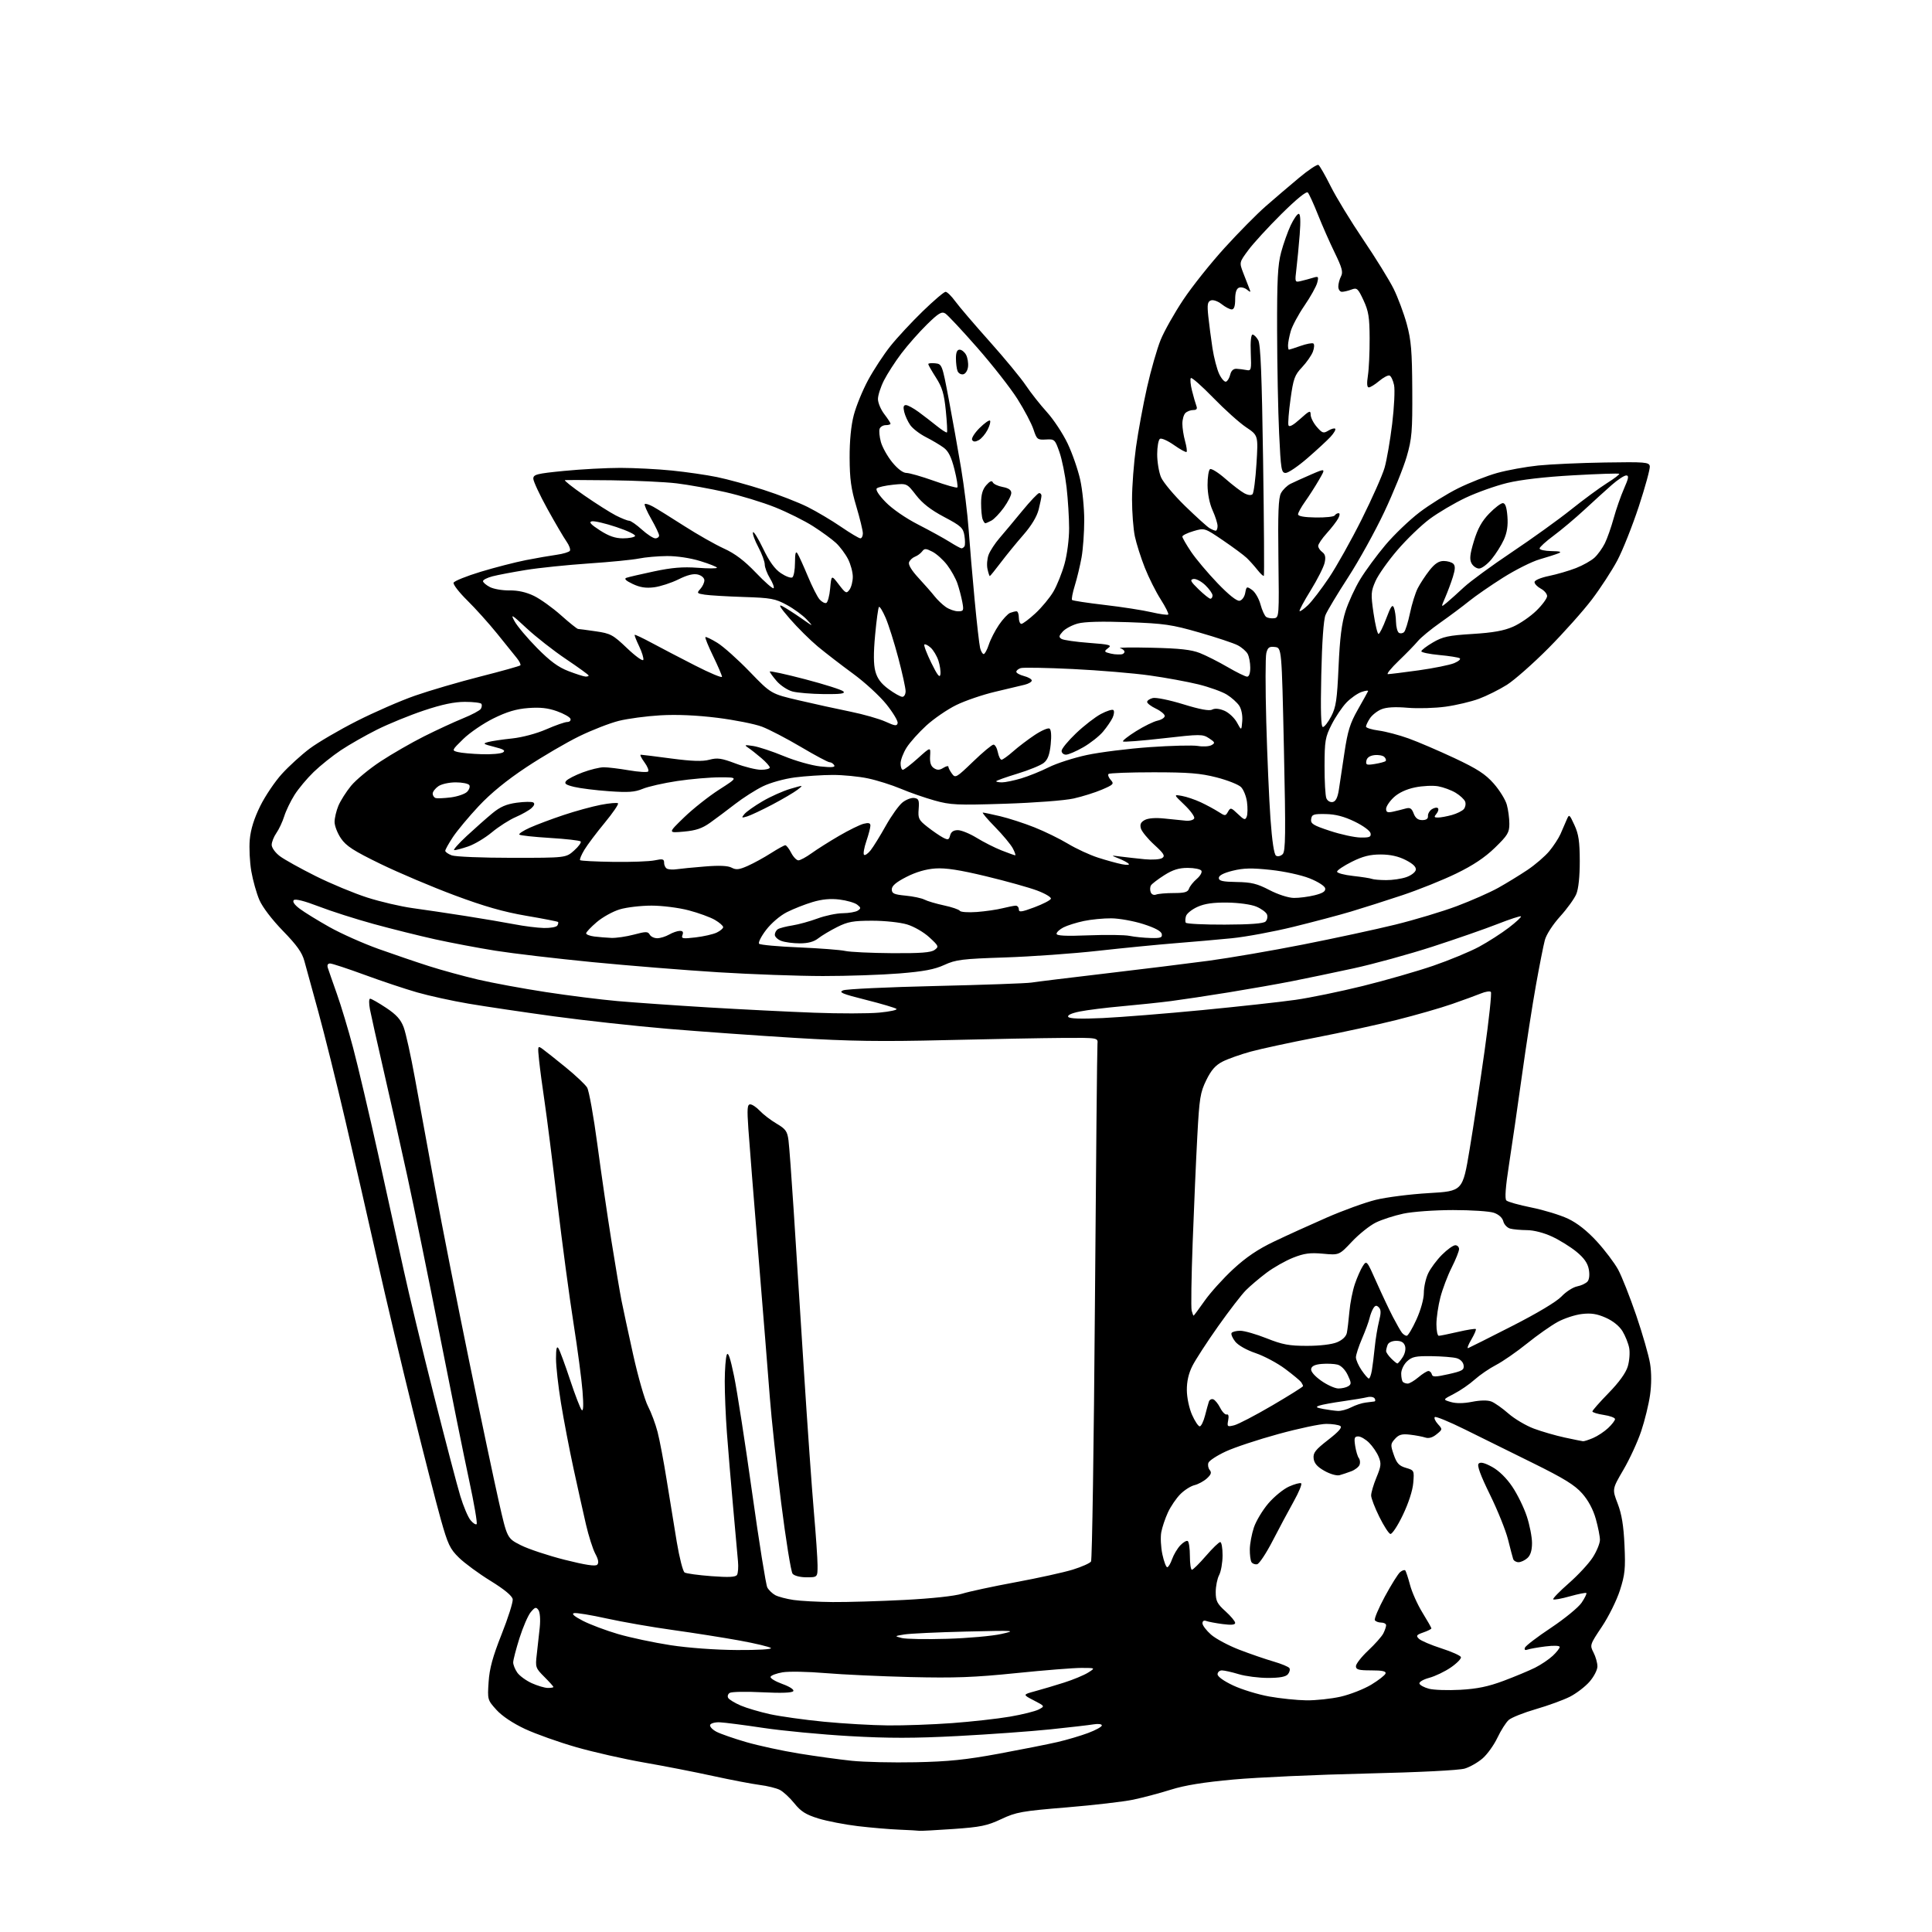 <?xml version="1.0" encoding="UTF-8" standalone="no"?>
<svg 
  version="1.1" 
  xmlns="http://www.w3.org/2000/svg" 
  xmlns:xlink="http://www.w3.org/1999/xlink" 
  xmlns:svg="http://www.w3.org/2000/svg"
  xmlns:rdf="http://www.w3.org/1999/02/22-rdf-syntax-ns#"
  xmlns:cc="http://creativecommons.org/ns#"
  xmlns:dc="http://purl.org/dc/elements/1.1/"
  viewBox="0 0 768 768"
  width="768"
  height="768"
>
<style>svg {background-color: white; }</style>"
<path stroke="none" fill="black" fill-rule="evenodd" d="M365.50,727.77C364.95,727.68 361.35,727.48 357.50,727.32C353.65,727.17 346.24,726.54 341.03,725.92C335.83,725.30 328.75,723.93 325.30,722.87C320.34,721.33 318.36,720.09 315.77,716.86C313.97,714.62 311.38,712.22 310.00,711.51C308.62,710.81 305.02,709.92 302.00,709.54C298.98,709.15 290.65,707.56 283.50,706.00C276.35,704.43 263.98,702.01 256.00,700.63C248.03,699.24 235.88,696.49 229.00,694.51C222.12,692.54 212.99,689.29 208.70,687.29C203.84,685.01 199.56,682.15 197.33,679.68C193.80,675.77 193.76,675.63 194.23,668.61C194.58,663.24 195.85,658.61 199.40,649.64C201.99,643.12 203.97,636.86 203.81,635.73C203.60,634.38 200.58,631.87 195.00,628.42C190.32,625.54 184.68,621.39 182.45,619.21C178.87,615.72 178.02,613.92 175.20,603.88C173.44,597.62 168.44,578.10 164.08,560.50C159.72,542.90 153.38,516.12 149.99,501.00C146.60,485.88 140.91,460.99 137.35,445.71C133.79,430.43 128.92,410.85 126.54,402.21C124.15,393.57 121.66,384.49 121.00,382.04C120.10,378.66 118.02,375.74 112.47,370.04C108.11,365.55 104.31,360.57 103.10,357.73C101.97,355.10 100.53,349.98 99.90,346.34C99.27,342.70 98.99,337.02 99.29,333.72C99.66,329.66 101.01,325.35 103.45,320.40C105.44,316.38 109.33,310.61 112.11,307.58C114.88,304.54 119.81,300.05 123.07,297.60C126.34,295.15 134.74,290.23 141.75,286.67C148.76,283.11 159.22,278.54 165.00,276.53C170.78,274.51 182.43,271.10 190.91,268.94C199.38,266.79 206.55,264.78 206.84,264.49C207.13,264.20 206.50,262.89 205.43,261.57C204.37,260.25 200.84,255.87 197.58,251.83C194.32,247.80 189.00,241.88 185.75,238.68C182.50,235.48 180.05,232.31 180.31,231.64C180.57,230.96 185.44,229.00 191.14,227.27C196.84,225.55 204.88,223.48 209.00,222.67C213.12,221.86 218.63,220.90 221.23,220.54C223.83,220.18 226.22,219.46 226.54,218.94C226.86,218.41 226.25,216.75 225.19,215.24C224.12,213.73 220.71,207.92 217.62,202.33C214.53,196.73 212.00,191.31 212.00,190.28C212.00,188.61 213.36,188.26 224.25,187.19C230.99,186.53 241.06,185.99 246.64,185.99C252.22,186.00 261.45,186.47 267.14,187.05C272.84,187.63 280.88,188.79 285.00,189.64C289.12,190.48 297.45,192.76 303.50,194.71C309.55,196.65 317.46,199.73 321.08,201.55C324.70,203.37 330.67,206.91 334.34,209.43C338.01,211.94 341.47,214.00 342.01,214.00C342.55,214.00 343.00,213.11 343.00,212.02C343.00,210.92 341.82,206.09 340.39,201.27C338.31,194.31 337.77,190.34 337.74,182.00C337.71,175.24 338.30,169.19 339.39,165.02C340.32,161.45 342.88,155.18 345.09,151.09C347.30,147.00 351.29,140.92 353.95,137.58C356.62,134.23 362.40,128.01 366.79,123.75C371.18,119.49 375.27,116.00 375.88,116.00C376.49,116.00 378.23,117.70 379.74,119.78C381.26,121.87 387.40,129.05 393.39,135.75C399.37,142.45 405.86,150.31 407.80,153.22C409.74,156.12 413.51,160.90 416.17,163.83C418.83,166.77 422.54,172.39 424.41,176.33C426.28,180.27 428.52,186.74 429.40,190.70C430.28,194.66 431.00,201.89 431.00,206.76C431.00,211.64 430.52,218.30 429.94,221.57C429.35,224.83 428.15,229.86 427.26,232.74C426.37,235.62 425.88,238.21 426.16,238.50C426.45,238.79 432.30,239.68 439.16,240.48C446.03,241.28 454.39,242.58 457.76,243.37C461.12,244.15 464.11,244.56 464.39,244.28C464.67,243.99 463.33,241.30 461.41,238.29C459.48,235.28 456.63,229.59 455.08,225.66C453.52,221.72 451.74,216.12 451.12,213.20C450.51,210.29 450.00,203.66 450.00,198.49C450.00,193.31 450.71,183.99 451.57,177.78C452.44,171.58 454.41,160.87 455.96,154.00C457.51,147.12 459.95,138.63 461.37,135.12C462.80,131.61 466.86,124.41 470.39,119.12C473.92,113.83 481.32,104.55 486.83,98.50C492.33,92.45 499.67,85.03 503.13,82.00C506.59,78.97 512.52,73.91 516.31,70.75C520.09,67.58 523.60,65.25 524.10,65.56C524.60,65.87 526.79,69.69 528.97,74.05C531.14,78.41 536.96,87.95 541.89,95.24C546.83,102.53 552.27,111.34 553.99,114.80C555.70,118.27 558.05,124.57 559.21,128.80C560.96,135.23 561.32,139.54 561.40,155.00C561.49,171.52 561.25,174.36 559.19,181.50C557.92,185.90 553.91,195.80 550.28,203.50C546.65,211.20 540.18,222.90 535.90,229.50C531.62,236.10 527.57,242.85 526.90,244.50C526.14,246.38 525.51,255.25 525.23,268.25C524.91,282.87 525.10,289.00 525.87,289.00C526.47,289.00 527.96,287.09 529.18,284.75C531.08,281.12 531.51,278.24 532.10,265.00C532.61,253.61 533.34,247.77 534.86,242.98C536.00,239.40 538.64,233.67 540.72,230.25C542.80,226.83 547.31,220.70 550.75,216.62C554.18,212.55 560.26,206.73 564.25,203.68C568.24,200.64 575.15,196.33 579.62,194.11C584.08,191.90 591.06,189.15 595.12,188.02C599.18,186.89 606.55,185.55 611.50,185.04C616.45,184.54 628.37,184.00 637.99,183.85C653.93,183.59 655.52,183.72 655.82,185.30C656.00,186.26 654.04,193.44 651.47,201.27C648.89,209.10 645.04,218.77 642.92,222.77C640.80,226.76 636.26,233.74 632.83,238.27C629.40,242.79 621.63,251.51 615.55,257.64C609.47,263.76 602.02,270.33 599.00,272.24C595.98,274.14 590.99,276.63 587.92,277.77C584.85,278.91 578.89,280.33 574.68,280.91C570.47,281.50 563.67,281.69 559.56,281.35C554.55,280.92 551.12,281.12 549.10,281.96C547.45,282.64 545.40,284.27 544.55,285.57C543.70,286.87 543.00,288.34 543.00,288.84C543.00,289.33 545.28,290.04 548.06,290.41C550.84,290.78 556.19,292.19 559.95,293.55C563.70,294.90 571.91,298.43 578.19,301.37C587.26,305.64 590.46,307.71 593.79,311.49C596.09,314.11 598.43,317.88 598.98,319.88C599.54,321.87 599.99,325.28 599.99,327.45C600.00,330.95 599.34,332.04 594.25,336.99C590.24,340.88 585.58,343.99 578.88,347.24C573.59,349.82 563.91,353.70 557.38,355.88C550.85,358.05 541.67,360.98 537.00,362.37C532.33,363.77 522.04,366.49 514.15,368.43C506.26,370.37 495.23,372.41 489.65,372.97C484.07,373.52 473.88,374.42 467.00,374.96C460.12,375.51 446.40,376.86 436.50,377.96C426.60,379.07 409.95,380.25 399.50,380.60C382.45,381.16 379.98,381.47 375.39,383.57C371.51,385.36 367.22,386.17 357.50,386.96C350.46,387.53 336.79,388.00 327.10,387.99C317.42,387.98 298.70,387.31 285.50,386.49C272.30,385.67 249.80,383.85 235.50,382.46C221.20,381.06 203.88,379.02 197.00,377.93C190.12,376.83 179.32,374.79 173.00,373.40C166.68,372.00 155.65,369.25 148.50,367.29C141.35,365.33 131.50,362.18 126.62,360.29C121.00,358.13 117.38,357.22 116.78,357.82C116.18,358.42 117.06,359.69 119.17,361.26C121.00,362.64 126.30,365.90 130.94,368.51C135.58,371.12 144.36,375.03 150.44,377.21C156.52,379.38 165.55,382.46 170.50,384.04C175.45,385.63 184.22,388.03 190.00,389.39C195.78,390.74 207.93,392.98 217.00,394.37C226.07,395.76 238.90,397.37 245.50,397.95C252.10,398.53 268.30,399.66 281.50,400.46C294.70,401.25 313.68,402.20 323.67,402.57C333.67,402.95 345.30,402.93 349.53,402.53C353.75,402.13 356.83,401.47 356.35,401.05C355.88,400.64 350.40,399.01 344.18,397.45C334.71,395.07 333.23,394.45 335.18,393.67C336.45,393.16 353.02,392.39 372.00,391.95C390.98,391.51 408.07,390.90 410.00,390.59C411.93,390.28 425.20,388.65 439.50,386.97C453.80,385.29 472.25,383.01 480.50,381.91C488.75,380.80 505.65,377.90 518.05,375.45C530.46,373.00 546.93,369.45 554.66,367.55C562.39,365.65 573.40,362.34 579.13,360.19C584.86,358.03 592.24,354.78 595.53,352.95C598.81,351.12 604.04,347.92 607.15,345.84C610.26,343.76 614.20,340.37 615.89,338.32C617.59,336.26 619.58,333.21 620.32,331.54C621.06,329.87 622.14,327.38 622.72,326.00C623.78,323.53 623.81,323.55 625.87,328.00C627.53,331.58 627.96,334.51 627.98,342.28C627.99,348.44 627.48,353.30 626.60,355.41C625.83,357.25 622.93,361.26 620.15,364.33C617.25,367.54 614.68,371.52 614.10,373.70C613.54,375.79 611.96,383.80 610.58,391.50C609.19,399.20 606.68,415.40 605.00,427.50C603.32,439.60 601.01,455.50 599.87,462.84C598.47,471.83 598.12,476.52 598.80,477.20C599.35,477.75 603.83,479.02 608.75,480.00C613.67,480.99 620.22,482.99 623.31,484.45C627.01,486.20 630.91,489.28 634.76,493.48C637.98,496.99 641.78,502.03 643.23,504.68C644.67,507.33 647.90,515.51 650.42,522.86C652.93,530.21 655.41,538.84 655.93,542.05C656.52,545.68 656.51,550.37 655.92,554.54C655.40,558.21 653.83,564.65 652.42,568.86C651.02,573.06 647.84,579.98 645.35,584.23C640.84,591.95 640.84,591.95 643.06,597.73C644.66,601.90 645.41,606.48 645.76,614.24C646.19,623.59 645.95,625.92 643.94,632.19C642.66,636.16 639.44,642.67 636.76,646.66C631.99,653.79 631.94,653.97 633.45,656.91C634.30,658.56 635.00,661.03 635.00,662.42C635.00,663.81 633.59,666.53 631.84,668.53C630.10,670.51 626.59,673.19 624.03,674.49C621.47,675.78 615.40,678.00 610.53,679.41C605.67,680.82 600.81,682.76 599.72,683.73C598.64,684.71 596.63,687.86 595.26,690.75C593.89,693.64 591.26,697.32 589.41,698.94C587.56,700.56 584.35,702.41 582.28,703.03C580.01,703.72 564.29,704.51 543.00,705.01C523.48,705.46 499.81,706.53 490.42,707.38C478.50,708.46 470.94,709.68 465.42,711.43C461.06,712.80 454.35,714.58 450.50,715.39C446.65,716.20 434.73,717.58 424.00,718.47C406.14,719.94 403.95,720.33 398.00,723.13C392.40,725.76 389.78,726.30 379.00,727.05C372.12,727.53 366.05,727.85 365.50,727.77zM364.00,700.52C377.05,700.25 383.96,699.54 397.06,697.12C406.17,695.43 416.66,693.35 420.37,692.49C424.08,691.63 429.56,690.01 432.55,688.89C435.55,687.77 438.00,686.42 438.00,685.88C438.00,685.34 436.56,685.15 434.75,685.45C432.96,685.75 425.20,686.65 417.50,687.45C409.80,688.25 393.26,689.44 380.75,690.10C363.31,691.01 353.26,691.02 337.73,690.13C326.58,689.50 311.17,688.03 303.48,686.88C295.79,685.72 287.97,684.72 286.10,684.64C284.24,684.56 282.52,685.04 282.29,685.69C282.06,686.35 283.21,687.57 284.84,688.42C286.48,689.26 291.79,691.11 296.66,692.52C301.52,693.93 310.94,695.97 317.58,697.05C324.22,698.13 333.67,699.43 338.58,699.94C343.49,700.45 354.93,700.71 364.00,700.52zM353.00,685.88C359.32,685.94 370.80,685.53 378.50,684.96C386.20,684.39 396.52,683.24 401.43,682.40C406.34,681.56 411.49,680.28 412.87,679.56C415.39,678.24 415.39,678.24 410.95,675.93C406.50,673.63 406.50,673.63 411.50,672.27C414.25,671.53 419.43,669.99 423.00,668.85C426.57,667.72 430.85,665.94 432.50,664.91C435.50,663.03 435.50,663.03 429.92,663.02C426.86,663.01 415.16,663.94 403.92,665.09C387.34,666.79 379.46,667.08 362.00,666.66C350.18,666.37 334.88,665.66 328.00,665.08C321.12,664.49 313.51,664.36 311.08,664.77C308.65,665.19 306.50,665.99 306.31,666.56C306.12,667.13 308.22,668.40 310.98,669.40C313.90,670.45 315.73,671.64 315.35,672.24C314.92,672.93 310.70,673.09 303.06,672.71C296.66,672.38 290.82,672.49 290.08,672.95C289.35,673.40 289.08,674.31 289.48,674.97C289.89,675.63 292.12,676.98 294.45,677.98C296.78,678.98 302.02,680.52 306.09,681.42C310.17,682.31 319.80,683.66 327.50,684.41C335.20,685.16 346.68,685.82 353.00,685.88zM519.30,675.91C523.04,675.96 529.18,675.30 532.94,674.45C536.69,673.59 542.15,671.45 545.07,669.70C547.98,667.94 550.54,665.94 550.77,665.25C551.06,664.34 549.50,664.00 545.08,664.00C540.09,664.00 539.00,663.70 539.00,662.34C539.00,661.43 541.20,658.62 543.89,656.09C546.58,653.57 549.28,650.52 549.89,649.32C550.50,648.11 551.00,646.65 551.00,646.07C551.00,645.48 550.13,645.00 549.06,645.00C547.99,645.00 546.85,644.57 546.53,644.05C546.20,643.52 548.00,639.29 550.51,634.63C553.03,629.98 555.75,625.62 556.57,624.94C557.38,624.27 558.29,623.96 558.59,624.25C558.88,624.55 559.75,627.16 560.51,630.04C561.27,632.93 563.49,637.88 565.45,641.05C567.40,644.21 569.00,647.03 569.00,647.30C569.00,647.58 567.56,648.31 565.80,648.92C563.03,649.89 562.80,650.22 564.05,651.44C564.85,652.22 568.85,653.92 572.94,655.24C577.03,656.55 580.54,658.12 580.74,658.72C580.94,659.33 579.15,661.17 576.76,662.82C574.37,664.47 570.49,666.33 568.14,666.96C565.74,667.61 564.04,668.62 564.25,669.26C564.46,669.89 566.18,670.82 568.07,671.31C569.96,671.81 575.55,671.99 580.50,671.72C587.21,671.35 591.59,670.44 597.72,668.15C602.23,666.46 607.86,664.11 610.22,662.93C612.57,661.75 615.74,659.62 617.25,658.20C618.76,656.79 620.00,655.21 620.00,654.70C620.00,654.15 617.66,654.06 614.34,654.48C611.23,654.87 608.02,655.44 607.21,655.75C606.27,656.11 605.89,655.83 606.17,655.00C606.41,654.27 611.07,650.71 616.52,647.09C621.96,643.46 627.46,638.97 628.72,637.09C629.98,635.22 630.83,633.49 630.60,633.26C630.37,633.03 627.43,633.62 624.06,634.56C620.70,635.51 617.71,636.05 617.43,635.76C617.14,635.48 619.93,632.60 623.62,629.37C627.31,626.14 631.61,621.50 633.17,619.05C634.73,616.61 636.00,613.49 636.00,612.12C636.00,610.75 635.26,607.01 634.36,603.80C633.31,600.06 631.38,596.44 628.96,593.69C626.01,590.34 621.74,587.70 609.34,581.58C600.63,577.28 588.44,571.26 582.26,568.20C576.08,565.14 570.72,562.94 570.35,563.31C569.98,563.68 570.53,564.93 571.58,566.09C573.46,568.16 573.45,568.22 571.05,570.16C569.44,571.47 567.92,571.90 566.56,571.44C565.43,571.07 562.69,570.55 560.48,570.30C557.28,569.93 556.07,570.27 554.53,571.97C552.74,573.95 552.70,574.40 554.05,578.30C555.22,581.69 556.15,582.69 558.85,583.49C562.17,584.46 562.20,584.53 561.79,589.49C561.54,592.53 559.90,597.58 557.62,602.31C555.56,606.61 553.33,609.96 552.68,609.77C552.03,609.58 550.06,606.52 548.30,602.96C546.54,599.41 545.08,595.61 545.05,594.52C545.02,593.43 545.97,590.20 547.15,587.34C549.02,582.83 549.14,581.75 548.04,579.10C547.35,577.42 545.64,574.91 544.25,573.53C542.86,572.14 540.92,571.00 539.93,571.00C538.41,571.00 538.22,571.59 538.70,574.75C539.02,576.81 539.67,579.01 540.16,579.62C540.64,580.24 540.77,581.44 540.45,582.28C540.12,583.13 538.65,584.28 537.18,584.84C535.71,585.40 533.60,586.11 532.50,586.41C531.37,586.72 528.75,585.97 526.50,584.70C523.63,583.09 522.41,581.69 522.19,579.77C521.93,577.53 522.86,576.33 527.96,572.37C532.23,569.05 533.66,567.40 532.77,566.84C532.07,566.39 529.57,566.02 527.21,566.02C524.85,566.01 516.30,567.82 508.21,570.04C500.12,572.25 490.68,575.38 487.24,576.99C483.79,578.59 480.70,580.61 480.37,581.47C480.05,582.32 480.27,583.62 480.88,584.35C481.71,585.35 481.43,586.17 479.74,587.71C478.51,588.82 476.30,590.02 474.83,590.37C473.36,590.72 470.83,592.32 469.22,593.94C467.60,595.55 465.38,598.82 464.28,601.19C463.18,603.56 461.98,607.12 461.62,609.11C461.26,611.10 461.46,615.03 462.06,617.86C462.67,620.69 463.53,623.00 463.99,623.00C464.44,623.00 465.31,621.56 465.92,619.79C466.54,618.03 468.00,615.57 469.17,614.32C470.33,613.08 471.68,612.30 472.15,612.59C472.62,612.88 473.00,615.57 473.00,618.56C473.00,621.55 473.36,624.00 473.81,624.00C474.25,624.00 476.76,621.52 479.37,618.50C481.98,615.48 484.54,613.00 485.06,613.00C485.58,613.00 486.00,615.36 485.99,618.25C485.99,621.14 485.38,624.67 484.63,626.10C483.88,627.53 483.27,630.57 483.27,632.86C483.27,636.41 483.83,637.52 487.14,640.50C489.26,642.42 491.00,644.50 491.00,645.13C491.00,645.91 489.44,646.05 485.99,645.59C483.23,645.23 480.31,644.67 479.49,644.36C478.58,644.01 478.00,644.37 478.00,645.29C478.00,646.12 479.54,648.14 481.41,649.79C483.29,651.44 488.35,654.14 492.66,655.80C496.97,657.46 503.08,659.56 506.23,660.47C509.38,661.39 512.24,662.57 512.57,663.11C512.90,663.65 512.63,664.74 511.96,665.54C511.12,666.55 508.70,667.00 504.04,667.00C500.34,667.00 495.11,666.33 492.41,665.51C489.71,664.69 486.71,664.02 485.75,664.01C484.79,664.00 484.00,664.70 484.00,665.55C484.00,666.48 486.52,668.28 490.25,670.02C493.69,671.63 500.10,673.59 504.50,674.38C508.90,675.17 515.56,675.86 519.30,675.91zM217.75,670.98C218.99,670.99 220.00,670.82 220.00,670.60C220.00,670.38 218.37,668.57 216.38,666.58C212.89,663.09 212.77,662.74 213.37,657.73C213.71,654.85 214.24,650.02 214.55,647.00C214.88,643.76 214.66,640.88 214.03,640.00C213.11,638.71 212.68,638.83 210.99,640.84C209.91,642.13 207.90,646.77 206.51,651.15C205.13,655.52 204.00,659.88 204.00,660.83C204.00,661.78 204.73,663.60 205.63,664.89C206.53,666.17 209.12,668.06 211.38,669.09C213.65,670.11 216.51,670.97 217.75,670.98zM292.95,655.91C301.32,655.96 307.00,655.63 306.45,655.12C305.93,654.64 300.32,653.29 294.00,652.14C287.68,650.99 275.75,649.11 267.50,647.96C259.25,646.82 247.41,644.75 241.19,643.38C234.98,642.00 229.13,641.04 228.19,641.24C227.08,641.49 228.28,642.53 231.69,644.29C234.55,645.77 240.85,648.14 245.69,649.56C250.54,650.97 259.90,652.96 266.50,653.98C273.62,655.07 284.37,655.86 292.95,655.91zM376.50,651.45C384.75,651.21 394.43,650.34 398.00,649.54C404.24,648.14 403.69,648.10 384.00,648.57C372.73,648.84 361.70,649.36 359.50,649.72C355.50,650.38 355.50,650.38 358.50,651.14C360.15,651.56 368.25,651.70 376.50,651.45zM331.00,636.84C336.77,636.89 349.60,636.51 359.50,636.00C370.38,635.44 379.45,634.46 382.44,633.53C385.15,632.68 394.69,630.63 403.64,628.97C412.58,627.32 422.82,625.06 426.41,623.96C429.99,622.85 433.27,621.40 433.70,620.72C434.14,620.05 434.83,574.05 435.25,518.50C435.67,462.95 436.12,416.38 436.26,415.00C436.50,412.50 436.50,412.50 422.50,412.59C414.80,412.64 393.88,413.03 376.00,413.46C350.09,414.09 337.92,413.91 316.00,412.58C300.88,411.66 278.04,410.03 265.25,408.95C252.47,407.87 232.13,405.64 220.06,403.99C207.99,402.34 192.80,400.08 186.31,398.98C179.81,397.88 170.59,395.86 165.82,394.49C161.04,393.12 151.63,389.98 144.90,387.50C138.16,385.03 132.00,383.00 131.21,383.00C130.29,383.00 129.97,383.64 130.32,384.75C130.62,385.71 132.23,390.32 133.89,395.00C135.56,399.68 138.47,409.35 140.36,416.50C142.26,423.65 146.76,442.77 150.36,459.00C153.95,475.23 158.52,495.93 160.50,505.00C162.47,514.08 167.85,536.35 172.44,554.50C177.03,572.65 181.78,590.77 183.00,594.77C184.21,598.76 186.02,603.04 187.02,604.27C188.01,605.49 189.12,606.21 189.47,605.86C189.82,605.51 188.47,597.63 186.47,588.36C184.47,579.09 179.25,553.27 174.87,531.00C170.49,508.73 164.65,480.15 161.90,467.50C159.14,454.85 154.85,435.73 152.37,425.00C149.90,414.27 147.51,403.59 147.06,401.25C146.61,398.84 146.64,397.00 147.14,397.00C147.63,397.00 150.48,398.63 153.48,400.62C157.58,403.34 159.31,405.26 160.47,408.37C161.32,410.64 163.32,419.70 164.92,428.50C166.51,437.30 170.10,456.88 172.89,472.00C175.68,487.12 181.80,518.17 186.49,541.00C191.18,563.83 196.50,589.02 198.31,597.00C201.60,611.50 201.60,611.50 207.06,614.26C210.06,615.77 217.88,618.37 224.44,620.03C232.67,622.10 236.68,622.72 237.40,622.00C238.11,621.29 237.88,619.93 236.64,617.64C235.66,615.81 233.98,610.53 232.91,605.91C231.84,601.28 229.62,591.31 227.98,583.75C226.34,576.19 224.10,564.49 223.00,557.75C221.90,551.01 221.01,543.02 221.02,540.00C221.03,536.08 221.31,534.93 222.00,536.00C222.53,536.83 224.61,542.45 226.61,548.50C228.61,554.55 230.70,559.95 231.24,560.50C231.90,561.16 232.01,558.63 231.56,553.00C231.20,548.33 229.58,536.17 227.98,526.00C226.37,515.83 223.48,494.23 221.55,478.00C219.63,461.77 217.35,443.77 216.49,438.00C215.62,432.23 214.64,424.81 214.30,421.52C213.69,415.64 213.71,415.57 215.72,417.02C216.85,417.83 220.97,421.11 224.89,424.30C228.81,427.49 232.63,431.09 233.38,432.30C234.13,433.51 235.97,443.73 237.47,455.00C238.97,466.27 241.50,483.60 243.09,493.50C244.67,503.40 246.46,513.98 247.06,517.00C247.66,520.02 249.74,529.70 251.69,538.50C253.64,547.30 256.29,556.52 257.58,559.00C258.87,561.47 260.59,566.08 261.40,569.24C262.22,572.40 263.84,580.95 265.00,588.24C266.17,595.53 267.98,606.64 269.02,612.92C270.07,619.20 271.47,624.67 272.14,625.09C272.81,625.50 277.60,626.16 282.79,626.55C289.78,627.07 292.42,626.94 292.98,626.03C293.39,625.36 293.57,622.94 293.36,620.66C293.16,618.37 292.28,608.62 291.42,599.00C290.55,589.38 289.44,576.10 288.95,569.50C288.46,562.90 288.08,553.67 288.10,549.00C288.12,544.33 288.48,539.63 288.90,538.56C289.43,537.19 290.29,539.70 291.81,547.06C292.99,552.80 296.22,573.62 298.98,593.32C301.74,613.02 304.46,630.00 305.02,631.05C305.59,632.10 307.02,633.47 308.20,634.11C309.39,634.74 312.64,635.60 315.43,636.01C318.22,636.42 325.23,636.79 331.00,636.84zM320.62,627.00C318.07,627.00 315.76,626.41 315.07,625.59C314.43,624.81 312.38,612.10 310.52,597.34C308.67,582.58 306.64,563.75 306.02,555.50C305.40,547.25 303.37,522.05 301.52,499.50C299.67,476.95 297.86,454.11 297.49,448.75C296.93,440.68 297.06,439.00 298.23,439.00C299.01,439.00 300.74,440.17 302.08,441.60C303.41,443.02 306.39,445.30 308.70,446.66C312.33,448.80 312.97,449.70 313.44,453.31C313.74,455.62 314.66,468.07 315.49,481.00C316.31,493.93 318.13,522.50 319.54,544.50C320.94,566.50 322.74,591.92 323.53,601.00C324.33,610.08 324.98,619.64 324.99,622.25C325.00,627.00 325.00,627.00 320.62,627.00zM499.73,621.81C498.88,621.97 497.87,621.59 497.48,620.96C497.09,620.33 496.79,618.03 496.82,615.85C496.85,613.67 497.58,609.78 498.44,607.19C499.31,604.61 501.90,600.30 504.20,597.61C506.50,594.93 510.19,591.92 512.40,590.93C514.61,589.94 516.77,589.36 517.22,589.63C517.66,589.91 516.34,593.14 514.28,596.82C512.23,600.49 508.46,607.55 505.90,612.50C503.35,617.45 500.57,621.64 499.73,621.81zM603.64,621.00C602.70,621.00 601.75,620.44 601.51,619.75C601.28,619.06 600.36,615.58 599.47,612.00C598.58,608.42 595.35,600.40 592.30,594.18C588.44,586.30 587.07,582.53 587.79,581.81C588.52,581.08 590.16,581.49 593.17,583.14C595.88,584.64 598.88,587.58 601.18,591.01C603.21,594.03 605.80,599.32 606.93,602.77C608.07,606.22 609.00,610.99 609.00,613.37C609.00,616.29 608.41,618.23 607.17,619.35C606.17,620.26 604.58,621.00 603.64,621.00zM629.28,572.92C629.71,572.96 631.51,572.38 633.28,571.63C635.05,570.88 637.74,569.10 639.25,567.68C640.76,566.26 642.00,564.65 642.00,564.11C642.00,563.57 639.98,562.82 637.50,562.45C635.02,562.08 633.00,561.45 633.00,561.06C633.00,560.67 635.90,557.38 639.44,553.75C643.62,549.47 646.29,545.76 647.07,543.17C647.72,540.98 647.97,537.69 647.63,535.85C647.28,534.01 646.08,531.01 644.97,529.18C643.72,527.13 641.18,525.08 638.31,523.81C634.80,522.26 632.48,521.90 628.80,522.34C626.12,522.65 621.80,524.07 619.20,525.49C616.59,526.91 611.10,530.77 606.98,534.09C602.87,537.40 597.35,541.22 594.71,542.59C592.08,543.95 588.26,546.57 586.21,548.40C584.17,550.24 580.48,552.78 578.00,554.05C573.50,556.37 573.50,556.37 576.72,557.32C578.82,557.94 581.78,557.91 585.18,557.24C588.45,556.59 591.32,556.55 592.83,557.12C594.15,557.63 597.21,559.78 599.62,561.90C602.04,564.02 606.59,566.72 609.75,567.90C612.91,569.08 618.42,570.67 622.00,571.44C625.58,572.21 628.85,572.88 629.28,572.92zM476.91,567.00C477.46,567.00 478.41,565.09 479.01,562.75C479.61,560.41 480.30,557.90 480.55,557.17C480.80,556.43 481.56,556.01 482.25,556.23C482.94,556.44 484.19,557.97 485.04,559.63C485.88,561.29 487.06,562.48 487.65,562.28C488.33,562.06 488.55,562.93 488.22,564.60C487.74,567.13 487.88,567.25 490.61,566.57C492.20,566.18 499.01,562.63 505.75,558.68C512.49,554.73 517.99,551.28 517.98,551.00C517.98,550.73 517.64,550.02 517.23,549.43C516.83,548.85 513.97,546.47 510.88,544.16C507.79,541.85 502.50,539.03 499.13,537.89C495.53,536.67 492.18,534.78 491.01,533.29C489.92,531.90 489.27,530.37 489.57,529.88C489.87,529.40 491.43,529.00 493.03,529.00C494.64,529.00 499.35,530.35 503.50,532.00C509.81,534.51 512.45,535.00 519.56,535.00C524.68,535.00 529.43,534.43 531.50,533.57C533.66,532.66 535.10,531.28 535.40,529.82C535.66,528.54 536.11,524.74 536.41,521.37C536.70,517.99 537.68,513.07 538.58,510.42C539.48,507.77 540.91,504.55 541.75,503.26C543.26,500.95 543.35,501.05 547.19,509.71C549.34,514.54 552.27,520.75 553.70,523.50C555.13,526.25 556.74,529.06 557.27,529.75C557.81,530.44 558.67,531.00 559.19,531.00C559.70,531.00 561.45,528.08 563.06,524.52C564.79,520.71 566.00,516.35 566.00,513.92C566.00,511.66 566.77,508.17 567.72,506.18C568.66,504.19 571.14,500.86 573.22,498.78C575.30,496.70 577.67,495.00 578.50,495.00C579.33,495.00 580.00,495.69 580.00,496.53C580.00,497.37 578.68,500.67 577.07,503.86C575.46,507.05 573.44,512.39 572.57,515.72C571.71,519.06 571.00,523.86 571.00,526.39C571.00,528.93 571.42,531.00 571.94,531.00C572.45,531.00 575.88,530.30 579.56,529.45C583.23,528.60 586.43,528.09 586.66,528.32C586.89,528.56 586.08,530.44 584.86,532.52C583.63,534.59 583.08,536.11 583.63,535.89C584.19,535.68 592.03,531.74 601.07,527.13C611.11,522.02 618.75,517.44 620.72,515.37C622.48,513.49 625.29,511.69 626.94,511.36C628.60,511.03 630.47,510.14 631.09,509.39C631.77,508.57 631.97,506.63 631.57,504.55C631.12,502.11 629.65,500.03 626.67,497.59C624.33,495.67 619.96,492.96 616.96,491.56C613.71,490.05 609.68,489.01 607.00,489.00C604.52,488.98 601.53,488.71 600.33,488.39C599.14,488.07 597.91,486.77 597.59,485.51C597.23,484.08 595.80,482.78 593.86,482.10C592.12,481.49 584.81,481.01 577.60,481.02C570.22,481.03 561.60,481.65 557.86,482.44C554.20,483.22 549.25,484.82 546.86,486.01C544.46,487.20 540.21,490.60 537.42,493.56C532.34,498.96 532.34,498.96 525.92,498.37C520.72,497.90 518.45,498.21 514.00,499.97C510.98,501.17 506.22,503.87 503.43,505.97C500.64,508.07 496.97,511.18 495.27,512.89C493.56,514.59 488.59,521.05 484.21,527.24C479.83,533.43 475.24,540.51 474.00,542.96C472.48,545.96 471.76,549.14 471.79,552.63C471.81,555.59 472.71,559.82 473.86,562.42C474.98,564.94 476.35,567.00 476.91,567.00zM531.80,560.87C533.06,560.94 535.46,560.30 537.13,559.43C538.79,558.57 541.36,557.72 542.83,557.55C544.30,557.37 545.86,557.18 546.31,557.11C546.75,557.05 546.82,556.51 546.45,555.92C546.08,555.32 544.77,555.09 543.53,555.40C542.30,555.71 537.96,556.43 533.89,557.01C529.83,557.58 525.60,558.35 524.50,558.73C522.85,559.30 523.12,559.53 526.00,560.08C527.92,560.44 530.53,560.80 531.80,560.87zM532.00,551.94C533.38,551.96 535.16,551.55 535.96,551.04C537.24,550.24 537.21,549.66 535.74,546.59C534.74,544.49 533.09,542.81 531.68,542.46C530.38,542.13 527.56,542.00 525.41,542.18C522.75,542.40 521.42,543.02 521.20,544.16C521.01,545.18 522.54,546.98 525.19,548.86C527.56,550.54 530.62,551.92 532.00,551.94zM559.59,550.00C560.28,550.00 562.18,548.88 563.82,547.50C565.45,546.12 567.25,545.00 567.82,545.00C568.39,545.00 569.00,545.60 569.18,546.33C569.44,547.44 570.58,547.42 575.81,546.25C581.32,545.01 582.08,544.57 581.81,542.71C581.62,541.44 580.50,540.30 579.00,539.89C577.62,539.51 573.15,539.15 569.06,539.10C562.72,539.01 561.29,539.32 559.31,541.17C558.02,542.39 557.00,544.52 557.00,546.01C557.00,547.47 557.30,548.97 557.67,549.33C558.03,549.70 558.90,550.00 559.59,550.00zM544.14,547.99C544.49,548.00 545.03,546.54 545.34,544.75C545.64,542.96 546.16,538.80 546.49,535.50C546.82,532.20 547.59,527.56 548.19,525.20C549.02,521.95 549.00,520.60 548.10,519.70C547.19,518.79 546.70,518.86 545.95,520.01C545.42,520.83 544.73,522.62 544.41,524.00C544.10,525.38 542.75,529.03 541.42,532.13C540.09,535.22 539.00,538.57 539.00,539.56C539.00,540.56 540.01,542.86 541.25,544.68C542.49,546.50 543.79,547.99 544.14,547.99zM555.48,542.00C555.74,542.00 556.68,540.90 557.56,539.55C558.51,538.11 558.90,536.26 558.52,535.05C558.06,533.62 557.01,533.00 555.04,533.00C553.39,533.00 551.96,533.66 551.61,534.58C551.27,535.45 551.00,536.58 551.00,537.08C551.00,537.59 551.90,538.90 553.00,540.00C554.10,541.10 555.21,542.00 555.48,542.00zM474.47,523.00C474.60,523.00 476.57,520.34 478.85,517.10C481.13,513.85 486.23,508.19 490.20,504.52C495.34,499.77 500.02,496.60 506.46,493.53C511.43,491.15 520.83,486.88 527.35,484.03C533.86,481.18 542.64,478.00 546.85,476.96C551.06,475.92 560.56,474.71 567.97,474.28C581.43,473.50 581.43,473.50 584.18,457.00C585.70,447.93 588.38,430.27 590.14,417.76C591.90,405.25 593.03,394.69 592.64,394.30C592.24,393.91 590.48,394.18 588.71,394.91C586.95,395.63 581.77,397.52 577.21,399.11C572.65,400.70 562.75,403.54 555.21,405.43C547.67,407.32 533.17,410.48 523.00,412.45C512.83,414.42 501.20,416.93 497.18,418.03C493.15,419.13 488.12,420.92 486.01,421.99C483.16,423.45 481.48,425.36 479.51,429.39C477.12,434.28 476.76,436.49 475.95,451.66C475.45,460.92 474.62,479.85 474.11,493.73C473.59,507.60 473.41,519.86 473.70,520.98C474.00,522.09 474.34,523.00 474.47,523.00zM438.40,404.69C445.61,404.35 463.43,402.93 478.00,401.52C492.57,400.11 509.23,398.28 515.00,397.45C520.77,396.63 532.79,394.15 541.71,391.95C550.62,389.75 563.22,386.13 569.71,383.91C576.19,381.68 584.42,378.27 588.00,376.33C591.58,374.39 596.87,370.99 599.78,368.76C602.68,366.54 604.85,364.52 604.60,364.27C604.36,364.03 600.19,365.39 595.33,367.30C590.47,369.21 578.85,373.26 569.50,376.29C560.15,379.32 545.98,383.22 538.00,384.95C530.02,386.68 519.00,388.98 513.50,390.06C508.00,391.15 496.75,393.13 488.50,394.47C480.25,395.81 469.90,397.37 465.50,397.94C461.10,398.51 452.32,399.43 446.00,400.00C439.68,400.56 432.13,401.50 429.24,402.09C425.94,402.75 424.22,403.55 424.64,404.22C425.09,404.95 429.52,405.10 438.40,404.69zM354.56,378.90C365.89,378.98 370.08,378.66 371.50,377.62C373.29,376.32 373.18,376.06 369.44,372.61C367.22,370.56 363.35,368.32 360.57,367.48C357.80,366.65 351.72,366.00 346.71,366.00C339.18,366.00 337.01,366.39 332.79,368.51C330.03,369.90 326.64,371.92 325.26,373.01C323.53,374.37 321.20,375.00 317.93,375.00C315.29,375.00 311.98,374.56 310.57,374.02C309.15,373.49 308.00,372.39 308.00,371.58C308.00,370.78 308.56,369.77 309.25,369.35C309.93,368.92 312.52,368.26 315.00,367.87C317.47,367.48 321.98,366.23 325.00,365.11C328.02,363.99 332.52,363.04 335.00,363.02C337.48,362.99 340.18,362.52 341.00,361.97C342.31,361.09 342.27,360.79 340.71,359.59C339.72,358.84 336.57,357.93 333.71,357.58C330.13,357.14 326.78,357.45 323.00,358.58C319.98,359.48 315.39,361.29 312.80,362.60C310.10,363.97 306.59,366.97 304.53,369.67C302.56,372.24 301.32,374.72 301.76,375.16C302.21,375.61 309.31,376.26 317.54,376.60C325.77,376.95 334.07,377.59 336.00,378.02C337.93,378.45 346.28,378.84 354.56,378.90zM243.00,372.83C244.93,372.91 248.96,372.32 251.98,371.52C256.79,370.24 257.55,370.24 258.28,371.53C258.73,372.34 260.09,372.98 261.30,372.96C262.51,372.95 264.62,372.29 266.00,371.50C267.38,370.71 269.27,370.05 270.22,370.04C271.41,370.01 271.74,370.51 271.30,371.66C270.74,373.13 271.32,373.24 276.51,372.63C279.72,372.25 283.50,371.39 284.90,370.72C286.30,370.05 287.46,369.08 287.47,368.56C287.49,368.04 286.01,366.74 284.18,365.67C282.36,364.61 277.66,362.89 273.75,361.87C269.79,360.83 263.25,360.00 259.00,360.00C254.80,360.00 249.12,360.66 246.39,361.48C243.65,362.29 239.52,364.58 237.21,366.56C234.89,368.54 233.00,370.54 233.00,371.01C233.00,371.49 234.46,372.05 236.25,372.28C238.04,372.50 241.07,372.75 243.00,372.83zM457.32,372.87C461.38,372.98 462.09,372.73 461.82,371.29C461.60,370.15 459.14,368.83 454.49,367.34C450.65,366.11 444.93,365.08 441.80,365.05C438.66,365.02 433.71,365.50 430.80,366.12C427.88,366.74 424.26,367.88 422.75,368.65C421.24,369.42 420.00,370.56 420.00,371.18C420.00,371.99 423.65,372.17 432.75,371.81C439.76,371.53 447.07,371.63 449.00,372.02C450.93,372.42 454.67,372.80 457.32,372.87zM216.19,368.89C218.77,368.95 221.18,368.52 221.54,367.93C221.90,367.35 222.03,366.70 221.83,366.50C221.63,366.29 215.92,365.18 209.15,364.03C200.20,362.50 192.44,360.28 180.68,355.89C171.78,352.57 158.56,346.97 151.29,343.44C140.58,338.23 137.61,336.32 135.54,333.28C134.14,331.22 133.00,328.28 133.00,326.74C133.00,325.20 133.68,322.30 134.52,320.29C135.36,318.29 137.62,314.73 139.55,312.37C141.49,310.01 146.76,305.65 151.28,302.67C155.80,299.70 163.58,295.22 168.56,292.72C173.54,290.22 180.50,287.00 184.01,285.57C187.52,284.15 190.73,282.44 191.13,281.79C191.54,281.13 191.65,280.24 191.38,279.80C191.10,279.36 188.15,279.00 184.82,279.00C180.57,279.00 175.68,280.03 168.48,282.44C162.82,284.33 154.44,287.76 149.85,290.05C145.26,292.35 138.80,296.03 135.50,298.23C132.20,300.43 127.34,304.32 124.70,306.87C122.06,309.42 118.63,313.52 117.07,316.00C115.51,318.48 113.66,322.30 112.98,324.50C112.29,326.70 110.88,329.69 109.86,331.15C108.84,332.61 108.00,334.73 108.00,335.85C108.00,336.99 109.44,338.98 111.25,340.34C113.04,341.69 119.45,345.25 125.50,348.27C131.55,351.29 140.78,355.12 146.00,356.79C151.22,358.46 159.32,360.35 164.00,360.99C168.68,361.63 178.12,363.03 185.00,364.11C191.88,365.19 200.65,366.68 204.50,367.42C208.35,368.17 213.61,368.83 216.19,368.89zM486.89,367.55C497.04,367.52 502.28,367.12 503.08,366.32C503.73,365.67 503.99,364.41 503.65,363.52C503.31,362.64 501.40,361.23 499.42,360.40C497.34,359.53 492.46,358.85 487.91,358.79C482.28,358.72 478.88,359.20 476.03,360.49C473.84,361.47 471.78,363.12 471.46,364.13C471.14,365.15 471.10,366.35 471.37,366.79C471.65,367.24 478.63,367.58 486.89,367.55zM388.31,362.53C391.71,362.27 396.30,361.61 398.50,361.05C400.70,360.50 403.06,360.04 403.75,360.02C404.44,360.01 405.00,360.67 405.00,361.49C405.00,362.71 406.09,362.57 411.19,360.66C414.60,359.38 417.55,357.86 417.75,357.26C417.94,356.67 415.49,355.21 412.30,354.01C409.11,352.81 399.98,350.26 392.00,348.34C381.50,345.81 375.93,344.95 371.81,345.23C368.08,345.49 364.13,346.64 360.31,348.59C356.21,350.69 354.50,352.14 354.50,353.53C354.50,355.19 355.38,355.58 360.00,356.03C363.02,356.32 366.40,357.04 367.50,357.62C368.60,358.20 372.08,359.23 375.23,359.91C378.39,360.58 381.22,361.55 381.54,362.06C381.85,362.57 384.90,362.78 388.31,362.53zM514.31,356.94C516.40,356.97 520.14,356.49 522.61,355.87C525.87,355.05 527.01,354.30 526.78,353.12C526.61,352.20 523.90,350.48 520.56,349.15C517.20,347.82 510.52,346.37 505.07,345.79C497.58,344.99 494.31,345.06 490.00,346.13C486.38,347.03 484.50,348.01 484.50,349.00C484.50,350.18 486.00,350.52 491.60,350.61C497.44,350.70 499.73,351.26 504.60,353.80C508.00,355.57 512.11,356.90 514.31,356.94zM459.59,355.60C460.46,355.27 463.62,355.00 466.61,355.00C470.91,355.00 472.19,354.63 472.65,353.25C472.98,352.29 474.37,350.54 475.75,349.36C477.13,348.18 477.95,346.72 477.57,346.11C477.19,345.50 474.75,345.00 472.14,345.00C468.62,345.00 466.21,345.75 462.82,347.90C460.30,349.50 457.92,351.32 457.53,351.95C457.14,352.58 457.09,353.80 457.42,354.65C457.77,355.57 458.66,355.96 459.59,355.60zM551.00,349.86C553.48,349.88 557.07,349.35 558.99,348.69C560.91,348.04 562.62,346.74 562.80,345.80C563.02,344.65 561.74,343.39 558.81,341.89C555.87,340.39 552.70,339.68 548.84,339.67C544.57,339.67 541.73,340.39 537.34,342.58C534.13,344.19 531.50,345.95 531.50,346.50C531.50,347.05 534.36,347.82 537.85,348.20C541.34,348.59 544.72,349.11 545.35,349.37C545.98,349.63 548.52,349.85 551.00,349.86zM269.02,345.53C270.41,345.32 275.40,344.83 280.11,344.45C285.95,343.97 289.36,344.12 290.85,344.92C292.60,345.86 293.84,345.72 297.26,344.19C299.59,343.16 303.73,340.89 306.45,339.15C309.17,337.42 311.74,336.00 312.17,336.00C312.60,336.00 313.65,337.35 314.50,339.00C315.35,340.65 316.65,342.00 317.38,342.00C318.10,342.00 320.45,340.73 322.60,339.18C324.74,337.63 329.68,334.51 333.56,332.25C337.44,329.99 341.83,327.83 343.31,327.46C345.29,326.96 346.00,327.16 346.00,328.21C346.00,329.00 345.27,331.77 344.39,334.38C343.50,336.98 343.08,339.41 343.46,339.79C343.83,340.16 345.02,339.35 346.10,337.99C347.18,336.62 349.89,332.24 352.12,328.25C354.35,324.27 357.35,320.08 358.78,318.96C360.21,317.83 362.31,317.04 363.44,317.21C365.20,317.46 365.45,318.10 365.18,321.61C364.88,325.34 365.20,325.99 368.68,328.71C370.78,330.36 373.55,332.26 374.82,332.93C376.87,334.00 377.21,333.90 377.69,332.07C378.06,330.67 379.04,330.00 380.76,330.00C382.14,330.00 385.51,331.38 388.25,333.06C390.98,334.74 395.43,336.99 398.14,338.06C400.86,339.13 403.29,340.00 403.56,340.00C403.83,340.00 403.41,338.76 402.62,337.25C401.83,335.74 398.65,331.91 395.55,328.75C392.45,325.59 390.27,323.01 390.71,323.01C391.14,323.02 394.25,323.68 397.62,324.47C400.98,325.27 407.08,327.24 411.17,328.87C415.26,330.49 421.28,333.44 424.55,335.41C427.82,337.38 433.20,339.87 436.50,340.93C439.80,341.99 444.07,343.17 446.00,343.55C447.97,343.93 449.14,343.85 448.68,343.37C448.23,342.89 446.43,341.93 444.68,341.24C441.50,339.98 441.50,339.98 445.50,340.50C447.70,340.78 451.98,341.26 455.00,341.56C458.07,341.86 461.16,341.65 462.00,341.08C463.24,340.24 462.70,339.33 458.81,335.78C456.24,333.43 453.85,330.51 453.52,329.31C453.07,327.70 453.48,326.81 455.09,325.95C456.46,325.22 459.38,325.01 462.89,325.38C465.98,325.72 469.81,326.10 471.40,326.24C473.00,326.38 474.49,325.95 474.73,325.28C474.96,324.61 473.20,322.20 470.82,319.93C466.50,315.80 466.50,315.80 469.84,316.39C471.68,316.72 475.05,317.86 477.34,318.93C479.63,320.00 482.76,321.70 484.31,322.69C487.03,324.44 487.15,324.44 488.16,322.66C489.14,320.93 489.38,320.99 492.07,323.57C494.59,325.98 495.02,326.11 495.60,324.61C495.96,323.67 496.00,321.06 495.70,318.81C495.40,316.55 494.33,313.88 493.32,312.87C492.31,311.87 487.93,310.13 483.58,309.02C477.16,307.38 472.47,307.00 458.51,307.00C449.06,307.00 441.03,307.30 440.66,307.67C440.30,308.04 440.69,309.10 441.53,310.03C442.94,311.59 442.66,311.90 438.10,313.86C435.37,315.04 430.29,316.63 426.82,317.41C423.26,318.21 411.32,319.12 399.50,319.50C380.45,320.11 377.85,319.99 371.50,318.21C367.65,317.13 361.60,315.03 358.06,313.53C354.52,312.04 348.67,310.19 345.06,309.43C341.45,308.66 335.12,308.04 331.00,308.05C326.88,308.06 320.13,308.50 316.00,309.03C311.74,309.59 306.23,311.12 303.23,312.59C300.32,314.01 295.37,317.17 292.22,319.61C289.08,322.05 284.61,325.39 282.31,327.03C279.10,329.32 276.63,330.15 271.81,330.58C265.50,331.15 265.50,331.15 271.95,324.91C275.49,321.48 281.79,316.50 285.95,313.84C293.50,309.00 293.50,309.00 286.24,309.00C282.25,309.00 274.57,309.66 269.18,310.47C263.79,311.28 257.62,312.68 255.47,313.58C252.33,314.89 249.73,315.07 242.04,314.52C236.79,314.15 230.58,313.37 228.23,312.80C224.83,311.97 224.19,311.48 225.07,310.41C225.68,309.68 228.63,308.16 231.63,307.04C234.62,305.92 238.40,305.00 240.02,305.00C241.64,305.00 246.11,305.54 249.95,306.20C253.79,306.86 257.26,307.08 257.65,306.69C258.04,306.30 257.36,304.63 256.15,302.99C254.93,301.34 254.29,300.00 254.72,300.01C255.15,300.01 260.61,300.69 266.86,301.52C275.11,302.61 279.25,302.74 281.98,302.01C285.15,301.15 286.79,301.39 292.39,303.50C296.05,304.87 300.61,306.00 302.52,306.00C304.44,306.00 306.00,305.60 306.00,305.10C306.00,304.61 304.49,302.92 302.65,301.35C300.81,299.78 298.45,297.92 297.40,297.22C295.75,296.11 296.01,296.02 299.43,296.55C301.59,296.88 307.09,298.70 311.65,300.59C316.25,302.49 322.71,304.31 326.13,304.67C330.70,305.15 332.13,305.01 331.60,304.16C331.20,303.52 330.38,303.00 329.76,303.00C329.14,303.00 324.02,300.27 318.37,296.92C312.72,293.58 305.77,289.96 302.91,288.87C300.06,287.79 292.05,286.20 285.11,285.33C276.92,284.32 269.00,283.97 262.50,284.35C257.00,284.67 249.57,285.66 246.00,286.55C242.43,287.44 235.33,290.20 230.23,292.69C225.13,295.18 215.68,300.71 209.23,304.98C201.44,310.14 195.08,315.33 190.30,320.44C186.34,324.67 181.73,330.20 180.05,332.73C178.37,335.27 177.00,337.73 177.00,338.20C177.00,338.67 178.15,339.49 179.57,340.02C180.98,340.56 191.77,341.00 203.55,341.00C224.97,341.00 224.97,341.00 228.23,338.08C230.03,336.48 231.19,334.86 230.81,334.48C230.44,334.10 224.93,333.48 218.59,333.09C212.24,332.70 206.77,332.11 206.44,331.77C206.11,331.44 208.01,330.19 210.67,329.00C213.33,327.81 219.32,325.56 224.00,324.00C228.68,322.43 235.33,320.61 238.78,319.94C242.23,319.27 245.33,319.00 245.67,319.33C246.00,319.67 243.62,323.14 240.39,327.06C237.15,330.97 233.51,335.81 232.30,337.81C231.10,339.81 230.33,341.66 230.60,341.93C230.87,342.20 236.81,342.51 243.79,342.61C250.78,342.71 258.19,342.44 260.25,342.00C263.49,341.32 264.00,341.46 264.00,343.02C264.00,344.02 264.56,345.08 265.25,345.37C265.94,345.67 267.63,345.74 269.02,345.53zM509.88,339.55C511.04,338.39 511.12,331.66 510.38,297.83C509.50,257.50 509.50,257.50 506.78,257.19C504.54,256.93 503.95,257.35 503.38,259.62C503.00,261.13 502.99,273.42 503.36,286.93C503.73,300.44 504.48,317.78 505.03,325.45C505.68,334.48 506.46,339.67 507.26,340.16C507.95,340.59 509.12,340.31 509.88,339.55zM180.57,337.95C179.98,337.93 182.20,335.41 185.50,332.34C188.80,329.28 193.39,325.22 195.70,323.31C198.86,320.70 201.27,319.66 205.42,319.09C208.45,318.68 211.41,318.64 211.99,319.00C212.66,319.41 212.40,320.23 211.27,321.25C210.30,322.13 207.47,323.73 205.00,324.80C202.53,325.86 198.27,328.58 195.55,330.84C192.83,333.10 188.58,335.64 186.12,336.47C183.66,337.31 181.16,337.98 180.57,337.95zM540.82,332.93C544.42,332.99 545.09,332.70 544.82,331.25C544.64,330.26 541.91,328.25 538.51,326.60C534.29,324.56 530.89,323.67 527.01,323.60C522.13,323.51 521.47,323.74 521.20,325.61C520.94,327.44 521.97,328.08 528.70,330.29C532.99,331.71 538.45,332.89 540.82,332.93zM565.36,326.00C566.97,326.00 567.73,325.46 567.64,324.39C567.56,323.50 568.27,322.28 569.20,321.67C570.14,321.07 571.21,320.88 571.59,321.26C571.97,321.64 571.72,322.64 571.02,323.48C569.96,324.75 570.06,325.00 571.63,324.99C572.66,324.99 575.14,324.53 577.14,323.98C579.14,323.42 581.29,322.36 581.91,321.61C582.53,320.86 582.76,319.53 582.42,318.65C582.08,317.76 580.38,316.19 578.65,315.14C576.92,314.10 573.78,312.94 571.69,312.56C569.59,312.19 565.44,312.39 562.47,313.01C559.02,313.72 555.98,315.15 554.04,316.96C552.37,318.53 551.00,320.58 551.00,321.53C551.00,322.89 551.58,323.12 553.75,322.65C555.26,322.32 557.50,321.76 558.73,321.41C560.51,320.91 561.17,321.31 561.96,323.39C562.65,325.21 563.68,326.00 565.36,326.00zM297.01,324.54C294.75,325.22 294.65,325.13 295.92,323.60C296.69,322.67 299.94,320.37 303.14,318.50C306.33,316.63 311.32,314.40 314.22,313.56C319.49,312.02 319.50,312.02 317.01,313.95C315.64,315.00 311.14,317.65 307.01,319.83C302.88,322.00 298.38,324.12 297.01,324.54zM529.75,318.82C530.97,318.58 531.71,317.13 532.21,313.99C532.59,311.52 533.61,304.82 534.45,299.10C535.72,290.59 536.68,287.50 539.75,282.10C541.81,278.47 543.65,275.17 543.82,274.78C544.00,274.38 542.83,274.51 541.23,275.07C539.62,275.63 536.92,277.53 535.22,279.29C533.53,281.06 530.88,284.98 529.35,288.00C526.80,293.02 526.55,294.47 526.53,304.50C526.51,310.55 526.84,316.32 527.25,317.32C527.67,318.35 528.76,319.00 529.75,318.82zM179.19,316.98C181.88,316.63 184.79,315.64 185.66,314.77C186.53,313.90 186.93,312.70 186.56,312.10C186.19,311.49 183.76,311.00 181.16,311.00C178.51,311.00 175.47,311.68 174.22,312.56C173.00,313.41 172.00,314.73 172.00,315.47C172.00,316.22 172.52,317.01 173.15,317.22C173.79,317.43 176.51,317.32 179.19,316.98zM398.32,311.00C399.59,311.00 403.02,310.29 405.93,309.43C408.84,308.56 413.76,306.58 416.86,305.02C419.96,303.45 426.78,301.26 432.02,300.13C437.26,299.01 448.50,297.60 457.01,297.00C465.52,296.40 474.15,296.19 476.19,296.53C478.23,296.88 480.66,296.73 481.60,296.20C483.12,295.35 483.01,295.06 480.62,293.48C478.04,291.80 477.23,291.80 462.43,293.49C453.90,294.47 446.70,295.03 446.41,294.74C446.12,294.46 448.45,292.62 451.59,290.66C454.72,288.70 458.57,286.81 460.14,286.47C461.71,286.12 463.00,285.29 463.00,284.61C463.00,283.93 461.43,282.62 459.50,281.70C457.57,280.78 456.00,279.58 456.00,279.04C456.00,278.49 457.01,277.79 458.25,277.48C459.49,277.17 464.93,278.28 470.34,279.95C477.02,282.01 480.71,282.69 481.85,282.08C482.92,281.51 484.67,281.66 486.70,282.52C488.44,283.25 490.69,285.35 491.69,287.17C493.50,290.50 493.50,290.50 493.81,286.67C494.00,284.44 493.50,281.88 492.62,280.54C491.78,279.27 489.56,277.27 487.68,276.11C485.80,274.95 480.71,273.12 476.38,272.05C472.05,270.99 463.32,269.38 457.00,268.50C450.68,267.61 436.95,266.46 426.50,265.95C416.05,265.44 406.71,265.28 405.75,265.58C404.79,265.89 404.00,266.54 404.00,267.04C404.00,267.54 405.38,268.30 407.06,268.74C408.74,269.17 410.13,269.97 410.14,270.51C410.14,271.06 408.88,271.81 407.33,272.19C405.77,272.57 400.45,273.84 395.50,275.01C390.55,276.18 383.62,278.55 380.10,280.28C376.58,282.01 371.24,285.67 368.23,288.42C365.22,291.17 361.69,295.12 360.38,297.19C359.07,299.26 358.00,302.09 358.00,303.48C358.00,304.87 358.40,306.00 358.89,306.00C359.38,306.00 362.07,303.94 364.87,301.43C369.96,296.85 369.96,296.85 369.73,300.54C369.57,303.12 370.02,304.56 371.25,305.35C372.56,306.21 373.48,306.18 375.00,305.23C376.10,304.55 377.00,304.35 377.00,304.80C377.00,305.25 377.64,306.49 378.42,307.55C379.76,309.40 380.17,309.16 386.82,302.75C390.66,299.04 394.31,296.00 394.93,296.00C395.54,296.00 396.32,297.35 396.65,299.00C396.98,300.65 397.64,302.00 398.12,302.00C398.60,302.00 400.68,300.51 402.75,298.68C404.81,296.86 408.67,293.93 411.32,292.17C413.97,290.41 416.62,289.26 417.20,289.62C417.85,290.03 418.03,292.41 417.67,295.89C417.25,299.97 416.51,301.98 414.93,303.25C413.74,304.22 409.00,306.16 404.39,307.56C399.77,308.97 396.00,310.32 396.00,310.56C396.00,310.80 397.04,311.00 398.32,311.00zM546.52,303.69C548.57,303.36 550.50,302.83 550.81,302.53C551.11,302.22 550.89,301.49 550.31,300.91C549.72,300.32 547.96,299.99 546.38,300.17C544.52,300.39 543.39,301.16 543.16,302.40C542.84,304.07 543.24,304.22 546.52,303.69zM191.50,299.81C195.35,299.94 199.15,299.61 199.95,299.08C201.05,298.37 200.18,297.82 196.46,296.89C192.03,295.77 191.78,295.57 194.07,294.96C195.48,294.58 199.75,293.95 203.56,293.55C207.61,293.12 213.28,291.61 217.17,289.91C220.83,288.31 224.58,287.00 225.50,287.00C226.42,287.00 226.99,286.44 226.77,285.75C226.55,285.06 224.15,283.70 221.43,282.73C217.85,281.44 214.72,281.10 210.00,281.46C205.25,281.82 201.52,282.93 196.17,285.57C192.14,287.56 186.74,291.24 184.17,293.75C179.54,298.28 179.52,298.32 182.00,298.95C183.38,299.30 187.65,299.69 191.50,299.81zM423.75,299.99C422.79,300.00 422.00,299.31 422.00,298.48C422.00,297.64 424.58,294.50 427.73,291.50C430.88,288.49 435.35,285.03 437.67,283.80C439.99,282.57 442.22,281.88 442.61,282.28C443.00,282.67 442.86,284.02 442.29,285.27C441.71,286.53 440.00,289.03 438.48,290.84C436.97,292.64 433.42,295.44 430.61,297.05C427.80,298.66 424.71,299.99 423.75,299.99zM356.83,287.44C357.01,286.62 354.98,283.25 352.33,279.94C349.67,276.63 343.72,271.17 339.10,267.80C334.48,264.42 328.18,259.56 325.09,257.00C322.01,254.43 317.02,249.48 314.00,246.00C310.07,241.47 309.22,240.04 311.01,240.97C312.38,241.68 315.75,243.84 318.50,245.76C323.45,249.23 323.47,249.23 320.68,246.25C319.12,244.59 315.57,241.99 312.77,240.47C308.18,237.97 306.50,237.66 295.59,237.31C288.94,237.09 281.99,236.68 280.15,236.39C277.03,235.91 276.91,235.76 278.40,234.11C279.28,233.14 280.00,231.60 280.00,230.69C280.00,229.75 278.89,228.76 277.43,228.39C275.66,227.95 273.23,228.55 269.68,230.32C266.83,231.73 262.48,233.14 260.00,233.46C256.72,233.87 254.41,233.51 251.50,232.13C248.79,230.85 247.98,230.06 249.00,229.69C249.82,229.39 254.78,228.24 260.01,227.13C267.09,225.63 271.50,225.27 277.26,225.70C281.52,226.03 285.00,226.02 285.00,225.68C285.00,225.35 282.03,224.16 278.39,223.04C274.44,221.82 269.13,221.02 265.14,221.04C261.49,221.07 256.48,221.51 254.00,222.02C251.53,222.53 242.53,223.42 234.00,223.99C225.47,224.57 214.22,225.73 209.00,226.58C203.78,227.43 197.81,228.56 195.75,229.10C193.69,229.64 192.00,230.50 192.00,231.01C192.00,231.53 193.24,232.59 194.75,233.37C196.26,234.15 199.77,234.75 202.55,234.70C205.87,234.65 209.18,235.39 212.24,236.87C214.79,238.11 219.63,241.57 222.98,244.56C226.33,247.55 229.40,250.01 229.79,250.02C230.18,250.03 233.35,250.45 236.84,250.96C242.71,251.81 243.65,252.31 249.27,257.67C252.61,260.86 255.52,262.95 255.73,262.31C255.94,261.67 255.19,259.24 254.07,256.90C252.94,254.56 252.14,252.52 252.30,252.36C252.46,252.20 255.50,253.64 259.05,255.55C262.60,257.47 270.34,261.50 276.25,264.52C282.16,267.55 287.00,269.57 287.00,269.03C287.00,268.49 285.42,264.82 283.50,260.86C281.57,256.90 280.18,253.48 280.41,253.26C280.63,253.04 282.77,254.06 285.16,255.53C287.54,256.99 293.32,262.16 298.00,267.00C306.50,275.81 306.50,275.81 317.50,278.38C323.55,279.80 332.77,281.82 338.00,282.88C343.23,283.94 349.52,285.74 352.00,286.87C355.80,288.60 356.55,288.69 356.83,287.44zM358.70,277.00C359.41,277.00 360.00,275.99 359.99,274.75C359.99,273.51 358.68,267.55 357.08,261.50C355.48,255.45 353.22,248.30 352.06,245.61C350.90,242.92 349.70,240.96 349.40,241.27C349.10,241.57 348.41,246.56 347.88,252.36C347.20,259.65 347.23,264.14 347.97,266.88C348.74,269.73 350.22,271.72 353.22,273.93C355.51,275.62 357.98,277.00 358.70,277.00zM327.45,275.91C322.53,275.86 316.93,275.39 315.00,274.87C313.07,274.35 310.26,272.49 308.75,270.75C307.24,269.00 306.00,267.30 306.00,266.96C306.00,266.61 312.32,267.99 320.04,270.01C327.77,272.03 334.61,274.21 335.24,274.84C336.12,275.72 334.22,275.98 327.45,275.91zM373.82,268.08C374.00,266.92 373.64,264.45 373.03,262.60C372.42,260.75 371.04,258.44 369.96,257.46C368.87,256.48 367.74,255.92 367.45,256.22C367.15,256.52 368.39,259.79 370.20,263.48C372.62,268.42 373.59,269.64 373.82,268.08zM232.75,268.95C233.44,268.98 234.00,268.79 234.00,268.53C234.00,268.26 229.96,265.34 225.03,262.02C220.10,258.71 213.04,253.18 209.35,249.75C203.35,244.16 202.84,243.87 204.57,247.00C205.63,248.93 209.65,253.69 213.50,257.60C218.67,262.84 221.94,265.24 226.00,266.79C229.03,267.95 232.06,268.92 232.75,268.95zM495.75,268.98C496.52,268.99 497.00,267.63 497.00,265.43C497.00,263.47 496.54,261.00 495.97,259.94C495.40,258.89 493.61,257.33 491.98,256.49C490.35,255.65 483.51,253.37 476.77,251.44C465.80,248.28 462.86,247.85 448.51,247.33C437.99,246.95 431.10,247.13 428.41,247.87C426.16,248.49 423.48,249.92 422.45,251.06C420.90,252.76 420.82,253.27 421.97,253.98C422.73,254.45 427.63,255.16 432.86,255.55C441.14,256.17 442.12,256.44 440.53,257.60C439.08,258.66 438.99,259.05 440.10,259.42C440.87,259.69 442.18,259.98 443.00,260.07C443.82,260.16 445.06,260.18 445.75,260.12C446.44,260.05 447.00,259.58 447.00,259.07C447.00,258.56 446.21,257.92 445.25,257.65C444.29,257.38 450.03,257.30 458.01,257.49C468.99,257.74 473.61,258.26 477.01,259.61C479.48,260.59 484.43,263.10 488.00,265.18C491.57,267.26 495.06,268.97 495.75,268.98zM551.72,267.98C552.38,267.99 557.88,267.31 563.93,266.47C569.98,265.62 576.36,264.33 578.09,263.60C579.83,262.87 580.80,262.00 580.25,261.66C579.70,261.32 576.04,260.74 572.13,260.38C568.21,260.01 565.00,259.35 565.00,258.90C565.00,258.45 567.07,256.87 569.59,255.39C573.54,253.08 575.77,252.60 585.34,252.01C593.52,251.50 597.84,250.73 601.50,249.11C604.25,247.90 608.41,245.03 610.75,242.74C613.09,240.46 615.00,237.85 615.00,236.96C615.00,236.07 613.88,234.74 612.50,234.00C611.12,233.26 610.00,232.09 610.00,231.40C610.00,230.67 612.42,229.64 615.75,228.95C618.91,228.30 623.75,226.88 626.50,225.81C629.25,224.73 632.56,222.87 633.85,221.67C635.14,220.48 636.98,217.93 637.94,216.00C638.90,214.07 640.48,209.58 641.46,206.01C642.44,202.44 644.29,197.15 645.56,194.26C647.41,190.09 647.59,189.00 646.45,189.00C645.65,189.00 643.09,190.68 640.75,192.73C638.41,194.78 633.49,199.25 629.82,202.65C626.14,206.05 620.63,210.69 617.57,212.95C614.51,215.21 612.00,217.50 612.00,218.03C612.00,218.56 614.14,219.03 616.75,219.07C620.21,219.12 620.96,219.36 619.50,219.95C618.40,220.40 615.02,221.48 611.98,222.36C608.94,223.24 602.42,226.51 597.48,229.63C592.54,232.75 586.48,236.94 584.00,238.95C581.52,240.96 576.40,244.79 572.62,247.45C568.83,250.11 564.78,253.45 563.62,254.86C562.45,256.27 559.02,259.79 556.00,262.69C552.98,265.59 551.05,267.97 551.72,267.98zM391.03,260.00C391.48,260.00 392.39,258.31 393.07,256.25C393.74,254.19 395.56,250.64 397.11,248.37C398.66,246.10 400.66,243.96 401.55,243.62C402.44,243.28 403.58,243.00 404.08,243.00C404.59,243.00 405.00,244.12 405.00,245.50C405.00,246.88 405.46,248.00 406.02,248.00C406.58,248.00 409.09,246.11 411.59,243.81C414.09,241.50 417.31,237.62 418.74,235.18C420.17,232.74 422.16,227.78 423.17,224.14C424.20,220.42 425.00,214.27 424.99,210.02C424.99,205.88 424.53,198.54 423.98,193.71C423.42,188.87 422.15,182.57 421.14,179.71C419.38,174.67 419.20,174.51 415.76,174.71C412.41,174.90 412.13,174.68 410.82,170.69C410.05,168.36 407.19,162.93 404.46,158.62C401.73,154.30 394.55,145.13 388.50,138.23C382.45,131.33 376.72,125.20 375.77,124.61C374.33,123.72 373.08,124.47 368.44,129.02C365.37,132.03 360.82,137.19 358.32,140.49C355.83,143.78 352.72,148.60 351.40,151.20C350.08,153.80 349.00,157.14 349.00,158.62C349.00,160.10 350.12,162.79 351.50,164.59C352.88,166.39 354.00,168.12 354.00,168.43C354.00,168.74 353.15,169.00 352.11,169.00C351.07,169.00 349.97,169.64 349.67,170.43C349.37,171.21 349.59,173.57 350.16,175.68C350.74,177.78 352.77,181.41 354.67,183.75C356.81,186.37 358.96,188.00 360.30,188.00C361.49,188.00 366.42,189.42 371.25,191.14C376.09,192.87 380.28,194.06 380.56,193.77C380.85,193.48 380.33,190.23 379.40,186.55C378.17,181.66 377.01,179.33 375.11,177.94C373.67,176.88 370.50,175.00 368.06,173.76C365.62,172.52 362.82,170.38 361.85,169.00C360.88,167.62 359.80,165.26 359.44,163.75C358.97,161.77 359.16,161.01 360.14,161.03C360.89,161.05 363.16,162.29 365.19,163.78C367.22,165.28 370.50,167.80 372.47,169.39C374.44,170.98 376.22,172.10 376.43,171.89C376.64,171.68 376.43,167.76 375.97,163.18C375.29,156.49 374.52,153.93 372.06,150.10C370.38,147.47 369.00,145.06 369.00,144.73C369.00,144.40 370.24,144.26 371.75,144.42C374.46,144.70 374.54,144.91 377.13,158.60C378.58,166.25 380.78,178.57 382.03,186.00C383.27,193.43 384.63,204.45 385.05,210.50C385.48,216.55 386.54,229.08 387.42,238.35C388.29,247.62 389.28,256.28 389.61,257.60C389.95,258.92 390.58,260.00 391.03,260.00zM547.98,252.00C548.41,252.00 549.79,249.23 551.06,245.84C552.89,240.96 553.52,240.08 554.11,241.59C554.52,242.64 554.89,245.16 554.93,247.19C554.97,249.22 555.49,251.18 556.09,251.55C556.69,251.92 557.61,251.79 558.15,251.25C558.68,250.72 559.73,247.33 560.49,243.73C561.24,240.12 562.63,235.67 563.57,233.84C564.51,232.00 566.60,228.81 568.22,226.75C570.33,224.06 571.94,223.00 573.88,223.00C575.38,223.00 577.10,223.50 577.72,224.12C578.54,224.94 578.49,226.32 577.53,229.37C576.82,231.64 575.45,235.30 574.50,237.50C572.77,241.50 572.77,241.50 575.14,239.54C576.44,238.46 579.52,235.69 582.00,233.38C584.48,231.08 593.02,224.82 601.00,219.48C608.98,214.14 619.55,206.54 624.50,202.58C629.45,198.62 635.88,193.89 638.79,192.06C641.70,190.24 643.89,188.56 643.67,188.34C643.45,188.11 635.22,188.38 625.38,188.94C613.96,189.58 604.47,190.69 599.11,191.99C594.49,193.12 587.07,195.76 582.61,197.87C578.15,199.98 571.73,203.77 568.33,206.29C564.94,208.81 559.15,214.39 555.47,218.69C551.78,222.98 547.87,228.53 546.78,231.00C544.96,235.13 544.90,236.17 546.00,243.75C546.67,248.29 547.56,252.00 547.98,252.00zM506.50,245.76C508.45,245.51 508.49,244.86 508.19,222.00C507.96,203.96 508.19,197.93 509.21,196.03C509.93,194.67 511.65,193.00 513.01,192.32C514.38,191.64 518.09,189.96 521.26,188.59C527.03,186.10 527.03,186.10 524.30,190.80C522.81,193.38 520.32,197.26 518.79,199.40C517.26,201.55 516.00,203.82 516.00,204.45C516.00,205.20 518.45,205.64 523.00,205.71C526.85,205.77 530.25,205.41 530.56,204.91C530.87,204.41 531.56,204.00 532.09,204.00C532.68,204.00 532.63,204.83 531.95,206.09C531.34,207.24 529.30,209.88 527.42,211.96C525.54,214.04 524.00,216.31 524.00,217.01C524.00,217.71 524.73,218.81 525.62,219.46C526.80,220.33 527.06,221.47 526.56,223.71C526.19,225.40 523.71,230.31 521.04,234.64C518.36,238.96 516.37,242.69 516.60,242.93C516.83,243.16 518.33,242.10 519.94,240.56C521.55,239.02 525.31,234.10 528.31,229.63C531.31,225.16 537.16,214.71 541.31,206.41C545.45,198.11 549.55,188.89 550.40,185.91C551.25,182.94 552.61,175.10 553.41,168.50C554.21,161.90 554.55,154.96 554.16,153.07C553.77,151.19 552.95,149.48 552.35,149.28C551.75,149.08 549.89,150.06 548.23,151.46C546.57,152.86 544.72,154.00 544.12,154.00C543.39,154.00 543.28,152.45 543.77,149.25C544.17,146.64 544.48,140.00 544.45,134.50C544.42,126.10 544.02,123.68 542.01,119.35C539.81,114.64 539.40,114.28 537.24,115.10C535.93,115.60 534.22,116.00 533.43,116.00C532.65,116.00 532.00,115.07 532.00,113.93C532.00,112.80 532.49,110.96 533.08,109.84C533.96,108.20 533.49,106.44 530.55,100.41C528.56,96.33 525.56,89.51 523.87,85.25C522.18,80.99 520.38,77.07 519.88,76.53C519.31,75.93 515.39,79.12 509.42,85.03C504.17,90.24 498.24,96.70 496.25,99.39C492.62,104.29 492.62,104.29 494.17,108.39C495.02,110.65 496.09,113.40 496.55,114.50C497.28,116.28 497.19,116.35 495.70,115.14C494.78,114.39 493.34,114.04 492.51,114.36C491.51,114.74 491.00,116.29 491.00,118.97C491.00,121.71 490.56,123.00 489.63,123.00C488.88,123.00 487.07,122.06 485.61,120.90C484.09,119.71 482.25,119.07 481.33,119.43C480.01,119.93 479.83,121.07 480.32,125.77C480.65,128.92 481.40,134.60 481.97,138.38C482.55,142.16 483.76,146.79 484.65,148.67C485.54,150.54 486.76,151.91 487.35,151.72C487.95,151.52 488.71,150.26 489.03,148.93C489.42,147.34 490.30,146.53 491.56,146.60C492.63,146.65 494.40,146.88 495.50,147.10C497.37,147.47 497.48,147.04 497.20,140.25C497.02,135.83 497.30,133.00 497.92,133.00C498.47,133.00 499.49,134.01 500.18,135.25C501.11,136.91 501.61,149.42 502.10,183.00C502.47,208.03 502.60,228.68 502.40,228.90C502.19,229.12 501.05,228.06 499.86,226.55C498.66,225.03 496.74,222.89 495.59,221.79C494.44,220.69 490.20,217.55 486.17,214.81C478.84,209.83 478.84,209.83 474.42,211.13C471.99,211.85 470.00,212.82 470.00,213.30C470.00,213.77 471.56,216.49 473.47,219.33C475.38,222.17 480.11,227.79 483.98,231.82C488.45,236.48 491.65,239.02 492.75,238.81C493.73,238.62 494.71,237.27 494.99,235.71C495.48,233.07 495.60,233.02 497.72,234.51C498.94,235.37 500.45,237.97 501.07,240.29C501.70,242.60 502.72,244.84 503.35,245.26C503.98,245.67 505.40,245.90 506.50,245.76zM380.83,243.00C383.05,243.00 383.17,242.73 382.52,239.25C382.13,237.19 381.26,233.88 380.58,231.91C379.90,229.93 378.07,226.64 376.51,224.60C374.95,222.55 372.32,220.18 370.66,219.32C368.06,217.98 367.50,217.96 366.57,219.19C365.98,219.98 364.70,220.92 363.73,221.29C362.75,221.66 361.69,222.65 361.36,223.50C360.99,224.48 362.38,226.78 365.15,229.77C367.56,232.37 370.42,235.64 371.52,237.04C372.61,238.43 374.61,240.34 375.97,241.29C377.33,242.23 379.52,243.00 380.83,243.00zM328.43,239.70C329.02,239.50 329.73,236.90 330.00,233.92C330.50,228.50 330.50,228.50 333.44,232.35C336.16,235.90 336.48,236.06 337.69,234.41C338.41,233.42 339.00,231.11 339.00,229.27C339.00,227.43 338.14,224.25 337.09,222.21C336.04,220.17 333.90,217.31 332.34,215.85C330.78,214.40 326.70,211.41 323.27,209.22C319.84,207.02 313.02,203.62 308.10,201.65C303.19,199.68 294.29,196.97 288.33,195.62C282.37,194.27 273.68,192.71 269.00,192.14C264.32,191.58 252.62,191.03 243.00,190.92C233.38,190.81 225.09,190.79 224.59,190.86C224.09,190.94 227.52,193.66 232.22,196.92C236.91,200.17 242.59,203.77 244.84,204.92C247.08,206.06 249.45,207.00 250.09,207.00C250.73,207.00 253.00,208.57 255.13,210.50C257.26,212.43 259.68,214.00 260.50,214.00C261.33,214.00 262.00,213.49 262.00,212.87C262.00,212.25 260.60,209.30 258.89,206.31C257.18,203.33 256.02,200.65 256.30,200.37C256.58,200.08 258.09,200.56 259.66,201.43C261.22,202.29 266.77,205.75 272.00,209.10C277.23,212.45 284.30,216.47 287.73,218.03C292.16,220.04 295.84,222.82 300.45,227.63C304.01,231.36 307.19,234.14 307.52,233.82C307.84,233.49 307.19,231.71 306.06,229.86C304.93,228.01 304.01,225.55 304.00,224.40C304.00,223.24 302.86,220.15 301.46,217.52C300.06,214.89 299.09,212.24 299.31,211.62C299.52,211.00 301.32,213.88 303.31,218.00C305.82,223.23 307.97,226.21 310.40,227.84C312.32,229.13 314.37,229.89 314.95,229.53C315.53,229.17 316.01,226.55 316.02,223.69C316.03,219.96 316.30,218.92 317.00,220.00C317.54,220.82 319.38,224.88 321.10,229.00C322.81,233.12 324.92,237.30 325.79,238.27C326.65,239.25 327.84,239.89 328.43,239.70zM481.15,238.00C481.62,238.00 482.00,237.41 482.00,236.69C482.00,235.96 480.69,234.12 479.10,232.59C477.50,231.07 475.39,229.97 474.40,230.16C472.91,230.45 473.26,231.16 476.45,234.25C478.57,236.31 480.69,238.00 481.15,238.00zM393.46,229.00C393.29,229.00 392.88,227.73 392.54,226.17C392.20,224.62 392.40,222.07 393.00,220.50C393.60,218.93 395.53,215.98 397.29,213.94C399.06,211.89 403.13,207.02 406.34,203.11C409.55,199.20 412.59,196.00 413.09,196.00C413.59,196.00 414.00,196.48 414.00,197.06C414.00,197.64 413.50,200.10 412.89,202.53C412.17,205.37 410.00,208.97 406.80,212.63C404.07,215.75 400.02,220.71 397.80,223.65C395.58,226.59 393.62,229.00 393.46,229.00zM587.96,226.00C586.92,226.00 585.57,225.07 584.96,223.93C584.10,222.31 584.31,220.35 585.91,215.06C587.42,210.11 589.07,207.14 591.99,204.13C594.19,201.86 596.63,200.00 597.40,200.00C598.38,200.00 598.93,201.60 599.22,205.25C599.51,208.92 599.08,211.71 597.81,214.53C596.81,216.75 594.61,220.24 592.92,222.28C591.23,224.33 589.00,226.00 587.96,226.00zM382.19,217.97C382.57,217.99 383.12,217.62 383.40,217.16C383.69,216.69 383.67,214.77 383.37,212.89C382.87,209.82 382.02,209.05 375.29,205.49C370.01,202.70 366.67,200.10 364.13,196.81C360.50,192.12 360.50,192.12 355.00,192.69C351.98,193.00 349.07,193.65 348.55,194.13C347.96,194.67 349.32,196.79 352.05,199.59C354.66,202.28 360.01,205.98 365.00,208.53C369.68,210.93 375.30,214.03 377.50,215.41C379.70,216.80 381.81,217.95 382.19,217.97zM247.64,214.00C249.97,214.00 252.14,213.59 252.45,213.08C252.76,212.58 249.42,210.97 245.02,209.51C240.63,208.04 236.24,207.02 235.27,207.23C233.97,207.51 234.81,208.46 238.45,210.81C242.03,213.12 244.56,214.00 247.64,214.00zM483.25,210.97C483.66,210.99 484.00,210.15 484.00,209.11C484.00,208.07 483.11,205.26 482.02,202.86C480.81,200.18 480.04,196.30 480.02,192.81C480.01,189.68 480.46,186.84 481.01,186.49C481.57,186.15 484.32,187.87 487.11,190.32C489.91,192.77 493.29,195.35 494.62,196.07C496.10,196.86 497.38,197.00 497.91,196.43C498.38,195.92 499.09,190.45 499.47,184.29C500.16,173.07 500.16,173.07 495.33,169.83C492.67,168.05 486.80,162.77 482.27,158.11C477.74,153.45 473.74,149.92 473.39,150.28C473.03,150.63 473.24,152.91 473.85,155.33C474.46,157.76 475.25,160.48 475.59,161.37C476.03,162.53 475.66,163.00 474.31,163.00C473.26,163.00 471.86,163.54 471.20,164.20C470.54,164.86 470.00,166.77 470.01,168.45C470.01,170.13 470.49,173.23 471.08,175.34C471.67,177.46 471.94,179.40 471.68,179.65C471.43,179.91 469.19,178.68 466.71,176.94C464.23,175.19 461.71,174.06 461.10,174.44C460.50,174.81 460.00,177.58 460.00,180.59C460.00,183.60 460.68,187.69 461.51,189.69C462.35,191.68 466.66,196.84 471.09,201.15C475.53,205.46 479.91,209.43 480.83,209.96C481.75,210.50 482.84,210.95 483.25,210.97zM391.67,208.00C391.42,208.00 390.94,207.29 390.61,206.42C390.27,205.55 390.00,202.67 390.00,200.03C390.00,196.60 390.59,194.54 392.06,192.86C393.44,191.29 394.30,190.91 394.64,191.72C394.92,192.39 396.69,193.23 398.57,193.58C400.92,194.02 402.00,194.77 402.00,195.96C402.00,196.92 400.66,199.54 399.03,201.80C397.40,204.05 395.18,206.37 394.10,206.95C393.02,207.53 391.93,208.00 391.67,208.00zM511.08,188.00C509.36,188.00 509.15,186.70 508.47,172.25C508.06,163.59 507.70,145.25 507.67,131.50C507.62,111.21 507.92,105.34 509.26,100.32C510.17,96.93 511.89,92.09 513.07,89.57C514.25,87.06 515.69,85.00 516.26,85.00C516.94,85.00 517.07,87.80 516.65,93.25C516.29,97.79 515.70,103.93 515.34,106.90C514.70,112.21 514.72,112.28 517.09,111.73C518.42,111.42 520.58,110.83 521.90,110.43C524.11,109.75 524.24,109.90 523.62,112.37C523.25,113.85 520.96,117.97 518.52,121.52C516.09,125.07 513.63,129.67 513.06,131.74C512.48,133.81 512.01,136.29 512.01,137.25C512.00,138.21 512.17,139.00 512.37,139.00C512.58,139.00 514.65,138.33 516.98,137.51C519.31,136.69 521.60,136.25 522.07,136.54C522.54,136.83 522.46,138.29 521.90,139.79C521.34,141.28 519.39,144.07 517.57,146.00C514.63,149.11 514.13,150.52 513.01,158.62C512.31,163.64 511.94,168.33 512.18,169.04C512.47,169.91 514.02,169.07 516.81,166.56C520.48,163.24 521.00,163.02 521.00,164.83C521.00,165.96 522.10,168.15 523.44,169.69C525.62,172.21 526.10,172.36 528.03,171.18C529.22,170.46 530.45,170.12 530.77,170.43C531.08,170.75 530.25,172.19 528.92,173.63C527.59,175.08 523.45,178.90 519.72,182.13C516.00,185.36 512.11,188.00 511.08,188.00zM389.05,174.97C387.69,175.70 386.92,175.68 386.44,174.89C386.06,174.28 387.37,172.17 389.34,170.19C391.32,168.22 393.21,166.87 393.54,167.21C393.87,167.54 393.43,169.19 392.56,170.88C391.69,172.56 390.11,174.41 389.05,174.97zM382.88,148.79C381.98,148.96 380.97,148.36 380.63,147.47C380.28,146.57 380.00,144.30 380.00,142.42C380.00,140.08 380.46,139.00 381.46,139.00C382.27,139.00 383.42,139.92 384.03,141.05C384.63,142.18 384.98,144.31 384.81,145.79C384.64,147.31 383.79,148.62 382.88,148.79z" />

</svg>